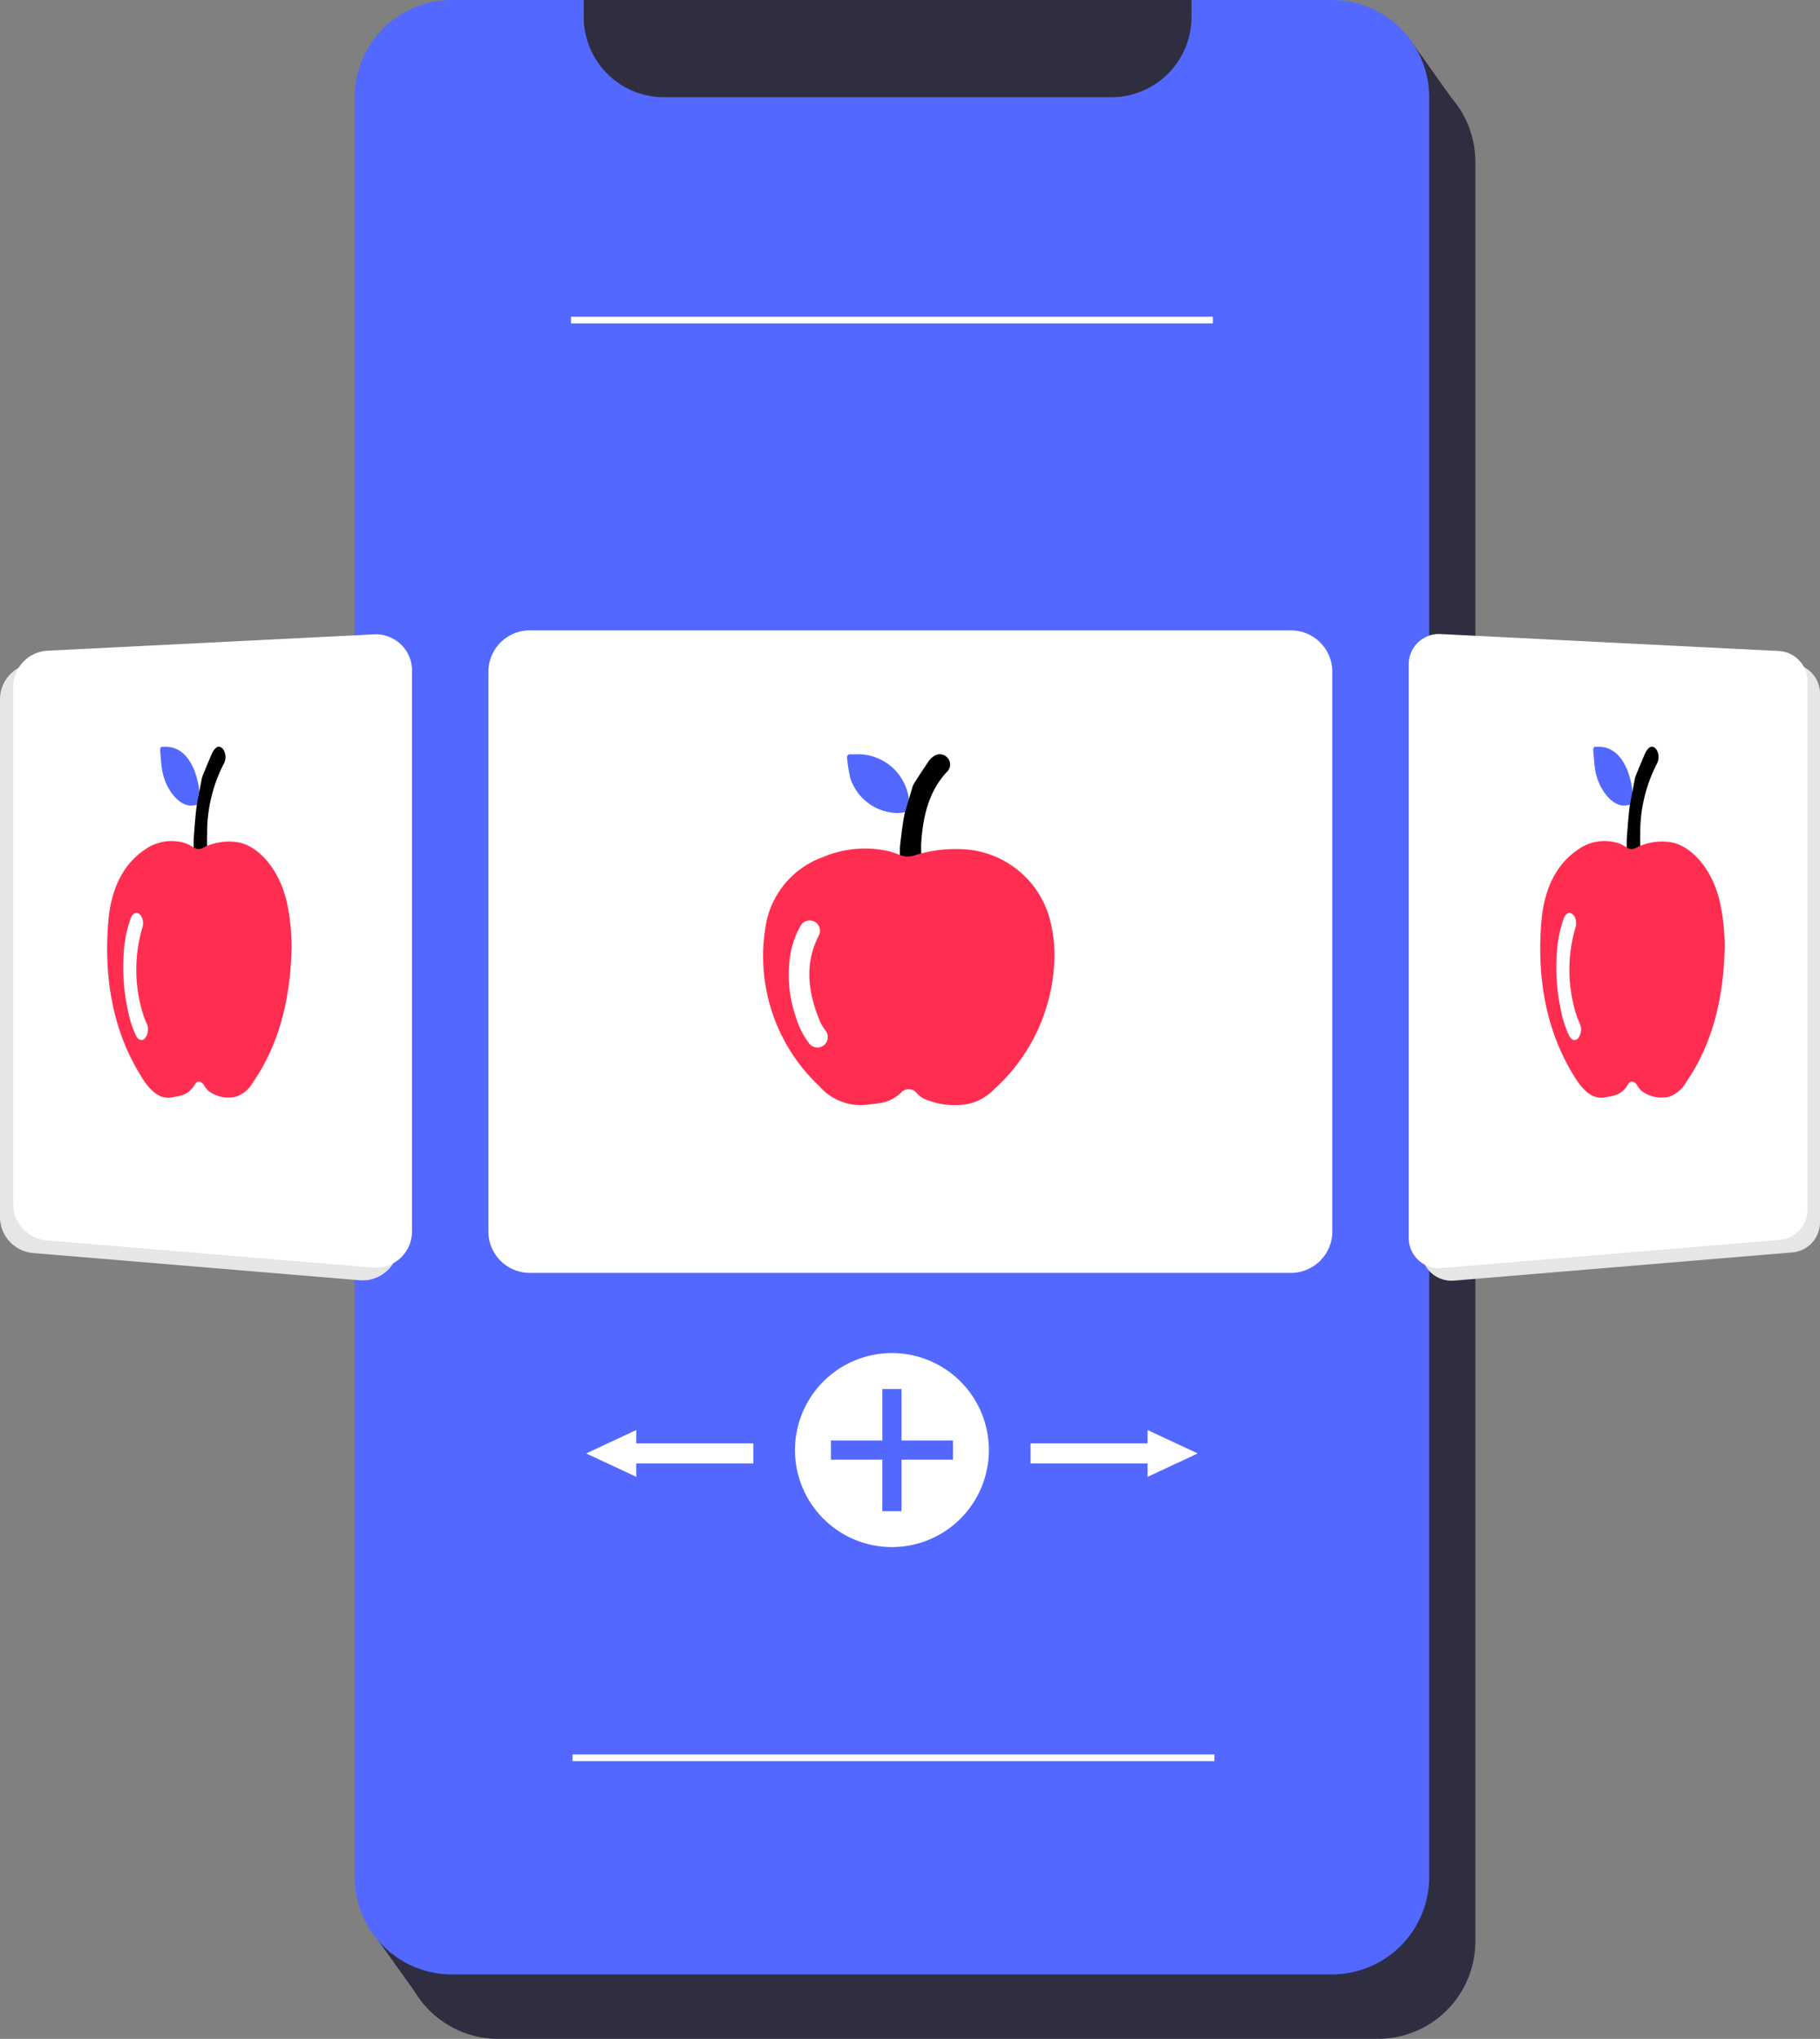 <svg id="Group_146" data-name="Group 146" xmlns="http://www.w3.org/2000/svg" xmlns:xlink="http://www.w3.org/1999/xlink" width="182.645" height="204.473" viewBox="0 0 182.645 204.473">
  <rect x="0" y="0" width="182.645" height="204.473" fill="#808080" stroke="none"/>
  <defs>
    <clipPath id="clip-path">
      <rect id="Rectangle_84" data-name="Rectangle 84" width="182.645" height="204.473" fill="none"/>
    </clipPath>
  </defs>
  <rect id="Rectangle_81" data-name="Rectangle 81" width="64.117" height="17.398" transform="translate(57.005)" fill="#2f2e41"/>
  <path id="Path_527" data-name="Path 527" d="M421.169,10.984l5.473,7.7-2.54,2.026Z" transform="translate(-279.868 -7.299)" fill="#2f2e41"/>
  <g id="Group_145" data-name="Group 145">
    <g id="Group_144" data-name="Group 144" clip-path="url(#clip-path)">
      <path id="Path_528" data-name="Path 528" d="M227.736,29.026V207.5a9.776,9.776,0,0,1-9.773,9.766H129.677a9.756,9.756,0,0,1-9.773-9.739V29.026a9.772,9.772,0,0,1,9.771-9.773h13.214v1.694A8.048,8.048,0,0,0,150.934,29h44.9a7.98,7.98,0,0,0,4.771-1.57,7.482,7.482,0,0,0,.792-.664,8.024,8.024,0,0,0,2.483-5.814V19.253h14.081a9.77,9.77,0,0,1,9.773,9.767Z" transform="translate(-79.677 -12.794)" fill="#2f2e41"/>
      <path id="Path_529" data-name="Path 529" d="M110.059,575.785l5.588,7.817,8.23.826Z" transform="translate(-73.134 -382.611)" fill="#2f2e41"/>
      <path id="Path_530" data-name="Path 530" d="M213.929,9.774V188.249a9.776,9.776,0,0,1-9.773,9.766H115.87a9.756,9.756,0,0,1-9.773-9.739V9.774A9.772,9.772,0,0,1,115.868,0h13.214V1.7a8.048,8.048,0,0,0,8.045,8.049h44.9a7.98,7.98,0,0,0,4.771-1.57,7.485,7.485,0,0,0,.792-.665A8.024,8.024,0,0,0,190.075,1.7V0h14.081a9.77,9.77,0,0,1,9.773,9.767Z" transform="translate(-70.502 -0.001)" fill="#5268ff"/>
      <path id="Path_531" data-name="Path 531" d="M247.531,404.47A9.729,9.729,0,1,1,237.8,414.2a9.73,9.73,0,0,1,9.729-9.729" transform="translate(-158.02 -268.772)" fill="#fff"/>
      <path id="Path_532" data-name="Path 532" d="M260.794,420.376h-5.165v-5.165h-1.922v5.165h-5.165V422.3h5.165v5.165h1.922V422.3h5.165Z" transform="translate(-165.157 -275.909)" fill="#5268ff"/>
      <path id="Path_533" data-name="Path 533" d="M325.041,429.819l-5.032-2.349v1.342H308.266v2.013h11.742v1.342Z" transform="translate(-204.844 -284.055)" fill="#fff"/>
      <path id="Path_534" data-name="Path 534" d="M175.337,429.819l5.032-2.349v1.342h11.742v2.013H180.37v1.342Z" transform="translate(-116.512 -284.055)" fill="#fff"/>
      <rect id="Rectangle_82" data-name="Rectangle 82" width="64.415" height="0.671" transform="translate(57.304 31.762)" fill="#fff"/>
      <rect id="Rectangle_83" data-name="Rectangle 83" width="64.415" height="0.671" transform="translate(57.459 175.949)" fill="#fff"/>
      <path id="Path_535" data-name="Path 535" d="M150.243,188.435h76.381a4.157,4.157,0,0,1,4.156,4.156v56.126a4.157,4.157,0,0,1-4.156,4.156H150.243a4.157,4.157,0,0,1-4.156-4.156V192.591a4.157,4.157,0,0,1,4.156-4.156" transform="translate(-97.075 -125.216)" fill="#fff"/>
      <path id="Path_536" data-name="Path 536" d="M254.241,225.475a5.144,5.144,0,0,1,5.287,4.216,1.928,1.928,0,0,1,.048.443c-.012,1.062-.028,1.174-1.18,1.232a5.082,5.082,0,0,1-4.688-3.453,15.708,15.708,0,0,1-.334-1.972c-.052-.325.067-.5.42-.467.148.012.3,0,.446,0" transform="translate(-168.361 -149.825)" fill="#5268ff"/>
      <path id="Path_537" data-name="Path 537" d="M269.173,235.97v-1.151s.3-2.816.532-3.6l.77-2.586c.066-.125.123-.254.2-.37.473-.724.941-1.452,1.434-2.163a1.917,1.917,0,0,1,.521-.47,1.02,1.02,0,0,1,1.319.191.991.991,0,0,1,.023,1.331c-1.91,2-2.461,4.5-2.654,7.127-.034.463,0,.931,0,1.428Z" transform="translate(-178.866 -149.825)"/>
      <path id="Path_538" data-name="Path 538" d="M257.557,264.313a18.318,18.318,0,0,1-6.1,13.523,5.042,5.042,0,0,1-2.6,1.437,7.682,7.682,0,0,1-4.45-.556,2.6,2.6,0,0,1-.684-.546,1.022,1.022,0,0,0-1.514-.088,3.89,3.89,0,0,1-2.386,1.13c-.353.064-.715.079-1.071.13a5.474,5.474,0,0,1-4.778-1.843,17.878,17.878,0,0,1-5.447-15.786,8.851,8.851,0,0,1,5.818-7.213,10.781,10.781,0,0,1,6.468-.61,8.458,8.458,0,0,1,1.24.412,2.059,2.059,0,0,0,1.392.057,13.578,13.578,0,0,1,5.673-.576,9.5,9.5,0,0,1,7.863,6.572,13.933,13.933,0,0,1,.573,3.959" transform="translate(-151.736 -168.552)" fill="#ff2e51"/>
      <path id="Path_539" data-name="Path 539" d="M237.969,275.15a1.033,1.033,0,0,1,.977,1.483c-1.5,2.875-1.083,5.727.07,8.572a5.458,5.458,0,0,0,.585.988,1.043,1.043,0,1,1-1.662,1.259,8.348,8.348,0,0,1-1.32-2.646,12.944,12.944,0,0,1-.581-5.973,8.654,8.654,0,0,1,1.067-3.147,1.035,1.035,0,0,1,.864-.535" transform="translate(-156.76 -182.838)" fill="#fff"/>
      <path id="Path_540" data-name="Path 540" d="M466.841,308.623a3.054,3.054,0,0,1,.5.506c.273.419.515.886.768,1.334a1.5,1.5,0,0,1,.007,1.393c-.238.407-.653.508-.912.12a12.2,12.2,0,0,1-.979-1.733c-.292-.645.066-1.535.613-1.62" transform="translate(-309.741 -205.081)" fill="#fff"/>
      <path id="Path_541" data-name="Path 541" d="M428.423,256.859l33.94-2.828A3.037,3.037,0,0,0,465.148,251V198a3.037,3.037,0,0,0-2.886-3.033l-33.94-1.7a3.037,3.037,0,0,0-3.189,3.034v57.529a3.037,3.037,0,0,0,3.289,3.027" transform="translate(-282.503 -128.426)" fill="#e6e6e6"/>
      <path id="Path_542" data-name="Path 542" d="M424.673,253.112l33.94-2.828a3.037,3.037,0,0,0,2.785-3.027v-53a3.037,3.037,0,0,0-2.886-3.033l-33.94-1.7a3.037,3.037,0,0,0-3.189,3.034v57.529a3.037,3.037,0,0,0,3.289,3.027" transform="translate(-280.011 -125.936)" fill="#fff"/>
      <path id="Path_543" data-name="Path 543" d="M477.123,223.227c1.986-.006,3.041,2.036,3.35,4.216a3.046,3.046,0,0,1,.031.443c-.008,1.062-.017,1.174-.748,1.233-1.223.1-2.608-1.516-2.97-3.453-.119-.635-.145-1.313-.212-1.972-.033-.325.043-.5.266-.467a2.214,2.214,0,0,0,.283,0" transform="translate(-316.68 -148.332)" fill="#5268ff"/>
      <path id="Path_544" data-name="Path 544" d="M486.584,233.722v-1.151s.19-2.816.337-3.6l.488-2.586c.042-.125.078-.254.126-.37.3-.724.6-1.452.909-2.163a1.648,1.648,0,0,1,.331-.47c.267-.278.626-.184.835.191a1.442,1.442,0,0,1,.015,1.331,15.052,15.052,0,0,0-1.681,7.127c-.021.463,0,.931,0,1.428Z" transform="translate(-323.337 -148.331)"/>
      <path id="Path_545" data-name="Path 545" d="M479.224,262.064c-.1,5.354-1.35,9.888-3.863,13.523a3.179,3.179,0,0,1-1.647,1.437,3.285,3.285,0,0,1-2.819-.556,2.076,2.076,0,0,1-.433-.546c-.285-.447-.7-.543-.959-.088a2.265,2.265,0,0,1-1.512,1.13c-.224.064-.453.079-.679.13-1.228.278-2.191-.542-3.027-1.843-2.8-4.359-3.961-9.659-3.451-15.786.292-3.505,1.65-5.856,3.686-7.213a4.559,4.559,0,0,1,4.1-.61,4.174,4.174,0,0,1,.785.412.866.866,0,0,0,.882.057,5.663,5.663,0,0,1,3.594-.576c2.154.4,4.355,2.977,4.982,6.572a21.5,21.5,0,0,1,.363,3.959" transform="translate(-306.147 -167.057)" fill="#ff2e51"/>
      <path id="Path_546" data-name="Path 546" d="M466.814,272.9c.515.007.844.8.619,1.483a14.885,14.885,0,0,0,.044,8.572,6.68,6.68,0,0,0,.371.988,1.468,1.468,0,0,1-.115,1.487c-.287.356-.693.269-.938-.228a10.834,10.834,0,0,1-.836-2.646,20.091,20.091,0,0,1-.368-5.973,12.354,12.354,0,0,1,.676-3.147c.133-.35.328-.518.547-.535" transform="translate(-309.331 -181.344)" fill="#fff"/>
      <path id="Path_547" data-name="Path 547" d="M36.088,256.9l-32.763-2.73A3.626,3.626,0,0,1,0,250.554v-51.9a3.626,3.626,0,0,1,3.445-3.621l32.763-1.638a3.625,3.625,0,0,1,3.807,3.621v56.271a3.626,3.626,0,0,1-3.927,3.613" transform="translate(0 -128.506)" fill="#e6e6e6"/>
      <path id="Path_548" data-name="Path 548" d="M40.054,253.119,7.29,250.389a3.626,3.626,0,0,1-3.324-3.613v-51.9a3.626,3.626,0,0,1,3.445-3.621l32.763-1.638a3.625,3.625,0,0,1,3.807,3.621v56.271a3.626,3.626,0,0,1-3.927,3.613" transform="translate(-2.635 -125.996)" fill="#fff"/>
      <path id="Path_549" data-name="Path 549" d="M51.122,222.423c2.038-.006,3.121,2.036,3.438,4.216a2.991,2.991,0,0,1,.032.443c-.008,1.062-.018,1.174-.767,1.232-1.254.1-2.677-1.516-3.048-3.453-.122-.635-.149-1.313-.217-1.972-.034-.325.044-.5.273-.467a2.268,2.268,0,0,0,.29,0" transform="translate(-33.592 -147.797)" fill="#fff"/>
      <path id="Path_550" data-name="Path 550" d="M41.55,274.035c.528.007.867.8.635,1.483a14.522,14.522,0,0,0,.046,8.572,6.524,6.524,0,0,0,.38.988,1.436,1.436,0,0,1-.118,1.487c-.295.356-.712.269-.962-.228a10.629,10.629,0,0,1-.858-2.646,19.593,19.593,0,0,1-.378-5.973,12.085,12.085,0,0,1,.694-3.147c.137-.35.337-.518.562-.535" transform="translate(-26.718 -182.097)" fill="#fff"/>
      <path id="Path_551" data-name="Path 551" d="M48.8,308.623a3.056,3.056,0,0,1,.5.506c.273.419.515.886.768,1.334a1.5,1.5,0,0,1,.007,1.393c-.238.407-.653.508-.912.12a12.191,12.191,0,0,1-.979-1.733c-.292-.645.066-1.535.613-1.62" transform="translate(-31.952 -205.081)" fill="#fff"/>
      <path id="Path_552" data-name="Path 552" d="M48.456,223.227c1.986-.006,3.041,2.036,3.35,4.216a3.04,3.04,0,0,1,.031.443c-.008,1.062-.017,1.174-.747,1.233-1.223.1-2.608-1.516-2.97-3.453-.119-.635-.145-1.313-.212-1.972-.033-.325.043-.5.266-.467a2.214,2.214,0,0,0,.283,0" transform="translate(-31.83 -148.332)" fill="#5268ff"/>
      <path id="Path_553" data-name="Path 553" d="M57.917,233.722v-1.151s.19-2.816.337-3.6l.488-2.586c.042-.125.078-.254.126-.37.3-.724.6-1.452.909-2.163a1.649,1.649,0,0,1,.33-.47c.267-.278.626-.184.836.191a1.443,1.443,0,0,1,.014,1.331,15.051,15.051,0,0,0-1.682,7.127c-.021.463,0,.931,0,1.428Z" transform="translate(-38.486 -148.331)"/>
      <path id="Path_554" data-name="Path 554" d="M50.558,262.064c-.1,5.354-1.35,9.888-3.863,13.523a3.179,3.179,0,0,1-1.647,1.437,3.285,3.285,0,0,1-2.82-.556,2.077,2.077,0,0,1-.433-.546c-.285-.447-.7-.543-.959-.088a2.265,2.265,0,0,1-1.512,1.13c-.224.064-.453.079-.679.13-1.228.278-2.191-.542-3.028-1.843-2.8-4.359-3.961-9.659-3.451-15.786.292-3.505,1.65-5.856,3.686-7.213a4.559,4.559,0,0,1,4.1-.61,4.171,4.171,0,0,1,.785.412.866.866,0,0,0,.882.057,5.664,5.664,0,0,1,3.595-.576c2.153.4,4.355,2.977,4.981,6.572a21.493,21.493,0,0,1,.363,3.959" transform="translate(-21.297 -167.057)" fill="#ff2e51"/>
      <path id="Path_555" data-name="Path 555" d="M38.147,272.9c.515.007.844.8.619,1.483a14.885,14.885,0,0,0,.044,8.572,6.683,6.683,0,0,0,.371.988,1.468,1.468,0,0,1-.115,1.487c-.287.356-.693.269-.938-.228a10.832,10.832,0,0,1-.836-2.646,20.091,20.091,0,0,1-.368-5.973,12.353,12.353,0,0,1,.676-3.147c.133-.35.328-.518.547-.535" transform="translate(-24.48 -181.344)" fill="#fff"/>
    </g>
  </g>
</svg>
